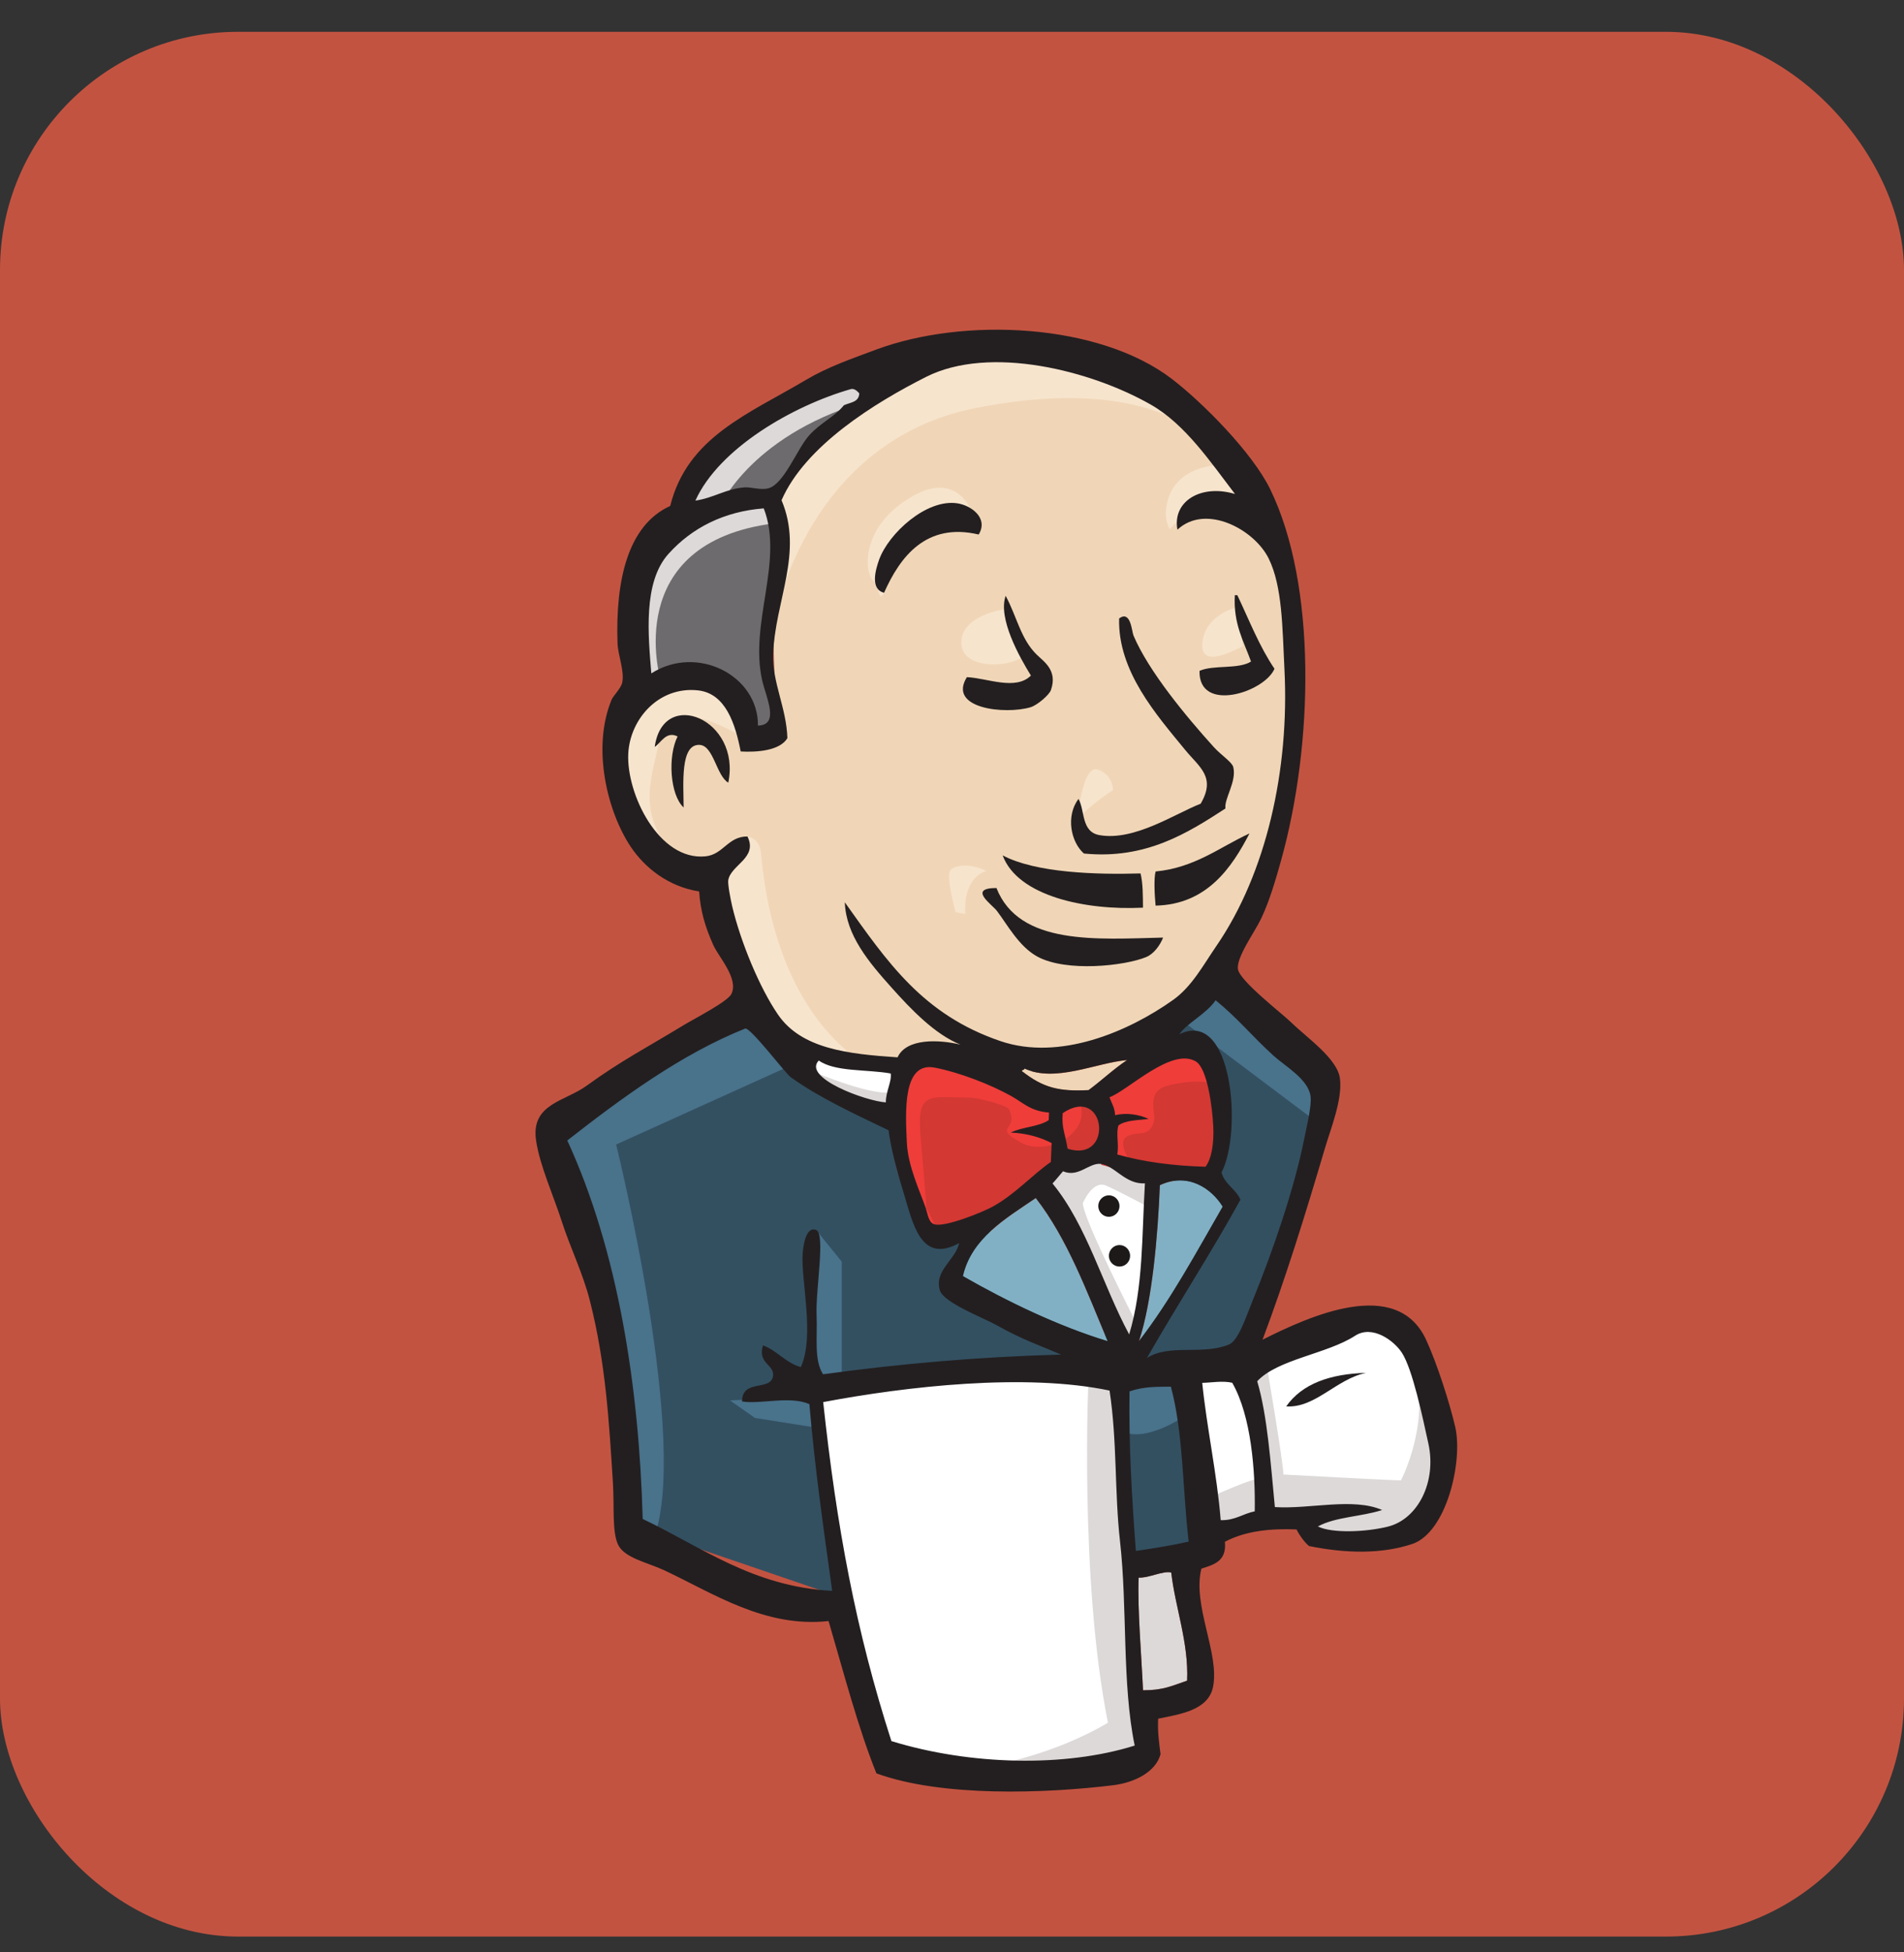 <svg width="40" height="41" viewBox="0 0 40 41" fill="none" xmlns="http://www.w3.org/2000/svg">
<rect x="0" y="0" width="40" height="41" fill="#333333" stroke="none"/>
<rect y="0.668" width="40" height="40" rx="5" fill="#C35341"/>
<path fill-rule="evenodd" clip-rule="evenodd" d="M24.334 22.116L22.739 22.369L20.585 22.623L19.189 22.665L17.833 22.623L16.796 22.285L15.879 21.229L15.161 19.074L15.001 18.61L14.044 18.272L13.486 17.3L13.087 15.906L13.526 14.681L14.563 14.301L15.4 14.723L15.799 15.653L16.278 15.568L16.437 15.357L16.278 14.386L16.238 13.161L16.477 11.471L16.468 10.506L17.195 9.274L18.471 8.303L20.705 7.289L23.177 7.669L25.331 9.317L26.328 11.006L26.966 12.231L27.126 15.273L26.647 17.892L25.77 20.215L24.932 21.44" fill="#F0D6B7"/>
<path fill-rule="evenodd" clip-rule="evenodd" d="M23.5 28.622L17.627 28.869V29.859L18.119 33.323L17.873 33.612L13.766 32.21L13.479 31.715L13.068 27.055L12.123 24.25L11.918 23.591L15.204 21.323L16.23 20.91L17.134 22.024L17.914 22.725L18.818 23.013L19.228 23.137L19.721 25.282L20.091 25.735L21.035 25.405L20.378 26.684L23.951 28.374L23.5 28.622Z" fill="#335061"/>
<path fill-rule="evenodd" clip-rule="evenodd" d="M13.423 14.668L14.509 14.318L15.387 14.707L15.805 15.563L16.306 15.485L16.431 15.018L16.181 14.123L16.431 11.983L16.223 10.816L16.974 9.999L18.604 8.793L18.144 8.209L15.846 9.26L14.885 9.96L14.342 11.049L13.507 12.1L13.256 13.345L13.423 14.668Z" fill="#6D6B6D"/>
<path fill-rule="evenodd" clip-rule="evenodd" d="M15.091 10.704C15.091 10.704 15.699 9.186 18.13 8.448C20.561 7.71 18.251 7.915 18.251 7.915L15.618 8.94L14.605 9.966L14.159 10.786L15.091 10.704Z" fill="#DCD9D8"/>
<path fill-rule="evenodd" clip-rule="evenodd" d="M13.876 14.272C13.876 14.272 13.025 11.4 16.267 10.99L16.145 10.498L13.917 11.031L13.269 13.164L13.431 14.559L13.876 14.272Z" fill="#DCD9D8"/>
<path fill-rule="evenodd" clip-rule="evenodd" d="M15.172 18.087L15.702 17.566C15.702 17.566 15.942 17.595 15.982 17.882C16.023 18.169 16.144 20.753 17.887 22.148C18.045 22.275 16.59 21.942 16.59 21.942L15.293 19.892" fill="#F7E4CD"/>
<path fill-rule="evenodd" clip-rule="evenodd" d="M22.627 17.307C22.627 17.307 22.721 16.064 23.052 16.16C23.383 16.255 23.383 16.59 23.383 16.59C23.383 16.59 22.58 17.116 22.627 17.307Z" fill="#F7E4CD"/>
<path fill-rule="evenodd" clip-rule="evenodd" d="M25.99 12.754C25.99 12.754 25.323 12.897 25.261 13.492C25.2 14.088 25.99 13.615 26.112 13.574" fill="#F7E4CD"/>
<path fill-rule="evenodd" clip-rule="evenodd" d="M21.088 12.797C21.088 12.797 20.196 12.92 20.196 13.494C20.196 14.068 21.209 14.027 21.493 13.781" fill="#F7E4CD"/>
<path fill-rule="evenodd" clip-rule="evenodd" d="M15.578 15.463C15.578 15.463 14.038 14.52 13.876 15.422C13.714 16.324 13.349 16.981 14.119 17.924L13.592 17.76L13.106 16.488L12.944 15.258L13.876 14.273L14.93 14.355L15.537 14.848L15.578 15.463Z" fill="#F7E4CD"/>
<path fill-rule="evenodd" clip-rule="evenodd" d="M16.307 12.879C16.307 12.879 16.996 9.27 20.48 8.572C23.349 7.998 24.855 8.695 25.423 9.352C25.423 9.352 22.87 6.276 20.439 7.219C18.009 8.162 16.226 9.885 16.266 10.992C16.335 12.878 16.307 12.879 16.307 12.879Z" fill="#F7E4CD"/>
<path fill-rule="evenodd" clip-rule="evenodd" d="M25.707 9.76C25.707 9.76 24.532 9.719 24.491 10.786C24.491 10.786 24.491 10.949 24.572 11.114C24.572 11.114 25.504 10.047 26.072 10.621" fill="#F7E4CD"/>
<path fill-rule="evenodd" clip-rule="evenodd" d="M20.562 11.225C20.562 11.225 20.36 9.588 18.981 10.54C18.09 11.155 18.171 12.016 18.333 12.18C18.495 12.344 18.451 12.675 18.574 12.448C18.697 12.221 18.657 11.483 19.102 11.278C19.548 11.073 20.279 10.844 20.562 11.225Z" fill="#F7E4CD"/>
<path fill-rule="evenodd" clip-rule="evenodd" d="M16.753 22.312L12.944 24.035C12.944 24.035 14.524 30.393 13.714 32.361L13.147 32.156L13.106 29.736L12.053 25.143L11.607 23.871L15.578 21.164L16.753 22.312Z" fill="#49728B"/>
<path fill-rule="evenodd" clip-rule="evenodd" d="M17.144 25.828L17.684 26.495V28.956H17.036C17.036 28.956 16.955 27.234 16.955 27.029C16.955 26.823 17.036 26.085 17.036 26.085" fill="#49728B"/>
<path fill-rule="evenodd" clip-rule="evenodd" d="M17.157 29.326L15.334 29.408L15.861 29.777L17.157 29.982" fill="#49728B"/>
<path fill-rule="evenodd" clip-rule="evenodd" d="M23.396 28.916L24.895 28.875L25.26 32.648L23.721 32.854L23.396 28.916Z" fill="#335061"/>
<path fill-rule="evenodd" clip-rule="evenodd" d="M23.803 28.916L26.072 28.793C26.072 28.793 27.003 26.414 27.003 26.291C27.003 26.168 27.814 22.846 27.814 22.846L25.991 20.918L25.626 20.59L24.654 21.574V25.389L23.803 28.916Z" fill="#335061"/>
<path fill-rule="evenodd" clip-rule="evenodd" d="M24.814 28.629L23.396 28.916L23.599 30.065C24.126 30.311 25.017 29.654 25.017 29.654" fill="#49728B"/>
<path fill-rule="evenodd" clip-rule="evenodd" d="M24.855 21.451L27.692 23.584L27.773 22.6L25.625 20.59L24.855 21.451Z" fill="#49728B"/>
<path fill-rule="evenodd" clip-rule="evenodd" d="M18.563 36.997L17.724 33.551L17.307 31.008L17.238 29.121L21.035 28.916L23.397 28.916L23.182 33.223L23.547 36.545L23.506 37.161L20.427 37.407L18.563 36.997Z" fill="white"/>
<path fill-rule="evenodd" clip-rule="evenodd" d="M22.87 28.875C22.87 28.875 22.668 33.141 23.276 36.176C23.276 36.176 22.06 36.955 20.277 37.16L23.681 37.037L24.086 36.791L23.6 30.065L23.478 28.629" fill="#DCD9D8"/>
<path fill-rule="evenodd" clip-rule="evenodd" d="M25.33 32.32L26.91 31.869L29.908 31.705L30.354 30.311L29.544 27.891L28.612 27.768L27.315 28.178L26.072 28.793L25.411 28.67L24.896 28.875" fill="white"/>
<path fill-rule="evenodd" clip-rule="evenodd" d="M25.301 31.498C25.301 31.498 26.354 31.006 26.516 31.047L26.071 28.791L26.597 28.586C26.597 28.586 26.962 30.719 26.962 30.965C26.962 30.965 29.231 31.088 29.433 31.088C29.433 31.088 29.92 30.145 29.798 29.16L30.244 30.473L30.284 31.211L29.636 32.195L28.907 32.359L27.691 32.318L27.286 31.785L25.868 31.99L25.422 32.154" fill="#DCD9D8"/>
<path fill-rule="evenodd" clip-rule="evenodd" d="M23.709 28.588L22.818 26.291L21.886 24.938C21.886 24.938 22.088 24.363 22.372 24.363H23.304L24.195 24.691L24.114 26.209L23.709 28.588Z" fill="white"/>
<path fill-rule="evenodd" clip-rule="evenodd" d="M23.884 27.809C23.884 27.809 22.749 25.594 22.749 25.266C22.749 25.266 22.952 24.774 23.235 24.897C23.519 25.02 24.127 25.348 24.127 25.348V24.568L22.749 24.281L21.817 24.404L23.398 28.178L23.722 28.219" fill="#DCD9D8"/>
<path fill-rule="evenodd" clip-rule="evenodd" d="M18.929 22.393L17.806 22.27L16.753 21.941V22.311L17.268 22.885L18.888 23.624" fill="white"/>
<path fill-rule="evenodd" clip-rule="evenodd" d="M17.118 22.518C17.118 22.518 18.374 23.051 18.779 22.928L18.819 23.42L17.685 23.174L16.996 22.682L17.118 22.518Z" fill="#DCD9D8"/>
<path fill-rule="evenodd" clip-rule="evenodd" d="M25.326 24.503C24.638 24.483 24.017 24.4 23.473 24.245C23.51 24.019 23.441 23.798 23.497 23.635C23.648 23.525 23.902 23.526 24.131 23.5C23.933 23.402 23.655 23.363 23.426 23.42C23.421 23.263 23.352 23.166 23.31 23.044C23.696 22.904 24.608 21.988 25.122 22.292C25.366 22.436 25.47 23.259 25.489 23.66C25.505 23.992 25.459 24.327 25.326 24.503Z" fill="#D33833"/>
<path fill-rule="evenodd" clip-rule="evenodd" d="M25.326 24.503C24.638 24.483 24.017 24.4 23.473 24.245C23.51 24.019 23.441 23.798 23.497 23.635C23.648 23.525 23.902 23.526 24.131 23.5C23.933 23.402 23.655 23.363 23.426 23.42C23.421 23.263 23.352 23.166 23.31 23.044C23.696 22.904 24.608 21.988 25.122 22.292C25.366 22.436 25.47 23.259 25.489 23.66C25.505 23.992 25.459 24.327 25.326 24.503Z" stroke="#D33833" stroke-width="0.6"/>
<path fill-rule="evenodd" clip-rule="evenodd" d="M22.038 23.365C22.036 23.418 22.034 23.471 22.032 23.524C21.817 23.667 21.471 23.665 21.235 23.785C21.582 23.8 21.855 23.885 22.092 24.005C22.087 24.137 22.082 24.27 22.077 24.402C21.683 24.675 21.324 25.081 20.861 25.337C20.642 25.458 19.873 25.769 19.64 25.714C19.508 25.683 19.496 25.517 19.444 25.361C19.331 25.027 19.073 24.495 19.05 23.991C19.021 23.356 18.958 22.29 19.635 22.421C20.181 22.527 20.816 22.781 21.238 23.015C21.497 23.158 21.646 23.335 22.038 23.365Z" fill="#D33833"/>
<path fill-rule="evenodd" clip-rule="evenodd" d="M22.038 23.365C22.036 23.418 22.034 23.471 22.032 23.524C21.817 23.667 21.471 23.665 21.235 23.785C21.582 23.8 21.855 23.885 22.092 24.005C22.087 24.137 22.082 24.27 22.077 24.402C21.683 24.675 21.324 25.081 20.861 25.337C20.642 25.458 19.873 25.769 19.64 25.714C19.508 25.683 19.496 25.517 19.444 25.361C19.331 25.027 19.073 24.495 19.05 23.991C19.021 23.356 18.958 22.29 19.635 22.421C20.181 22.527 20.816 22.781 21.238 23.015C21.497 23.158 21.646 23.335 22.038 23.365Z" stroke="#D33833" stroke-width="0.6"/>
<path fill-rule="evenodd" clip-rule="evenodd" d="M22.429 24.123C22.369 23.776 22.299 23.678 22.326 23.376C23.238 22.76 23.41 24.433 22.429 24.123Z" fill="#D33833"/>
<path fill-rule="evenodd" clip-rule="evenodd" d="M22.429 24.123C22.369 23.776 22.299 23.678 22.326 23.376C23.238 22.76 23.41 24.433 22.429 24.123Z" stroke="#D33833" stroke-width="0.6"/>
<path fill-rule="evenodd" clip-rule="evenodd" d="M23.75 24.404C23.75 24.404 23.466 23.994 23.669 23.871C23.872 23.748 24.074 23.871 24.196 23.666C24.317 23.461 24.196 23.338 24.236 23.092C24.277 22.846 24.479 22.805 24.682 22.764C24.884 22.723 25.452 22.64 25.533 22.846L25.29 22.107L24.803 21.943L23.264 22.846L23.183 23.297V24.199" fill="#EF3D3A"/>
<path fill-rule="evenodd" clip-rule="evenodd" d="M19.495 25.757C19.447 25.117 19.395 24.478 19.338 23.838C19.252 22.884 19.564 23.05 20.382 23.05C20.507 23.05 21.151 23.201 21.197 23.296C21.418 23.753 20.827 23.652 21.451 23.996C21.978 24.287 22.909 23.82 22.696 23.173C22.577 23.029 22.075 23.128 21.895 23.034C21.579 22.868 21.262 22.702 20.946 22.536C20.543 22.324 19.612 22.016 19.183 22.311C18.095 23.06 19.252 24.932 19.64 25.713" fill="#EF3D3A"/>
<path fill-rule="evenodd" clip-rule="evenodd" d="M20.561 11.225C19.457 10.964 18.908 11.693 18.573 12.448C18.275 12.374 18.394 11.963 18.469 11.753C18.667 11.203 19.463 10.47 20.114 10.57C20.394 10.612 20.773 10.872 20.561 11.225Z" fill="#231F20"/>
<path fill-rule="evenodd" clip-rule="evenodd" d="M25.942 12.498C25.96 12.499 25.977 12.499 25.995 12.5C26.244 13.025 26.46 13.581 26.775 14.044C26.564 14.541 25.178 14.981 25.2 14.088C25.499 13.956 26.017 14.061 26.282 13.892C26.129 13.465 25.907 13.102 25.942 12.498Z" fill="#231F20"/>
<path fill-rule="evenodd" clip-rule="evenodd" d="M21.127 12.512C21.364 12.951 21.441 13.413 21.777 13.745C21.929 13.894 22.224 14.077 22.078 14.492C22.044 14.591 21.794 14.809 21.65 14.852C21.124 15.009 19.898 14.885 20.313 14.22C20.748 14.241 21.333 14.507 21.658 14.187C21.408 13.783 20.963 12.983 21.127 12.512Z" fill="#231F20"/>
<path fill-rule="evenodd" clip-rule="evenodd" d="M25.745 16.978C24.952 17.493 24.069 18.053 22.771 17.924C22.494 17.679 22.388 17.136 22.657 16.777C22.797 17.021 22.709 17.47 23.1 17.538C23.837 17.666 24.694 17.082 25.224 16.878C25.552 16.317 25.196 16.111 24.9 15.75C24.294 15.011 23.481 14.094 23.511 12.987C23.756 12.807 23.777 13.261 23.812 13.344C24.128 14.094 24.924 15.053 25.505 15.694C25.648 15.852 25.883 16.004 25.909 16.108C25.985 16.412 25.713 16.776 25.745 16.978Z" fill="#231F20"/>
<path fill-rule="evenodd" clip-rule="evenodd" d="M15.3 16.436C15.051 16.293 14.992 15.661 14.701 15.643C14.284 15.617 14.36 16.462 14.362 16.957C14.075 16.693 14.025 15.882 14.235 15.465C13.995 15.346 13.888 15.597 13.755 15.685C13.926 14.426 15.574 15.101 15.3 16.436Z" fill="#231F20"/>
<path fill-rule="evenodd" clip-rule="evenodd" d="M26.25 17.502C25.881 18.213 25.359 18.995 24.277 19.018C24.255 18.788 24.238 18.439 24.278 18.301C25.105 18.221 25.616 17.794 26.25 17.502Z" fill="#231F20"/>
<path fill-rule="evenodd" clip-rule="evenodd" d="M21.064 17.963C21.755 18.33 23.023 18.37 23.961 18.342C24.012 18.55 24.01 18.807 24.012 19.061C22.806 19.122 21.381 18.82 21.064 17.963Z" fill="#231F20"/>
<path fill-rule="evenodd" clip-rule="evenodd" d="M20.934 18.648C21.411 19.862 23.052 19.722 24.435 19.689C24.374 19.846 24.242 20.032 24.078 20.099C23.634 20.282 22.412 20.421 21.796 20.09C21.406 19.88 21.155 19.405 20.942 19.127C20.838 18.992 20.324 18.649 20.934 18.648Z" fill="#231F20"/>
<path fill-rule="evenodd" clip-rule="evenodd" d="M25.687 25.34C25.127 26.311 24.591 27.308 23.927 28.165C24.205 27.336 24.324 25.948 24.366 24.89C24.949 24.614 25.448 24.952 25.687 25.34Z" fill="#81B0C4"/>
<path fill-rule="evenodd" clip-rule="evenodd" d="M28.701 28.83C28.074 28.957 27.633 29.574 27.021 29.534C27.358 29.055 27.947 28.852 28.701 28.83Z" fill="#231F20"/>
<path fill-rule="evenodd" clip-rule="evenodd" d="M24.606 33.023C24.688 33.754 24.974 34.494 24.939 35.294C24.621 35.402 24.439 35.497 24.013 35.496C23.983 34.817 23.893 33.777 23.92 33.129C24.129 33.144 24.438 32.978 24.606 33.023Z" fill="#DCD9D8"/>
<path fill-rule="evenodd" clip-rule="evenodd" d="M23.681 22.262C23.392 22.452 23.147 22.69 22.87 22.894C22.255 22.925 21.92 22.851 21.469 22.494C21.476 22.465 21.522 22.478 21.523 22.443C22.181 22.739 23.017 22.322 23.681 22.262Z" fill="#F0D6B7"/>
<path fill-rule="evenodd" clip-rule="evenodd" d="M20.229 26.8C20.409 26.007 21.117 25.597 21.76 25.16C22.424 26.013 22.827 27.109 23.271 28.167C22.221 27.847 21.149 27.327 20.229 26.8Z" fill="#81B0C4"/>
<path fill-rule="evenodd" clip-rule="evenodd" d="M26.524 28.134C27.507 27.639 29.344 26.802 29.96 28.135C30.188 28.627 30.454 29.458 30.572 29.965C30.738 30.681 30.392 32.185 29.665 32.425C29.023 32.637 28.274 32.624 27.501 32.467C27.41 32.391 27.308 32.257 27.238 32.118C26.686 32.096 26.169 32.148 25.733 32.377C25.774 32.791 25.498 32.857 25.239 32.942C25.047 33.713 25.623 34.719 25.485 35.421C25.386 35.922 24.778 35.999 24.331 36.093C24.317 36.371 24.351 36.603 24.381 36.838C24.279 37.219 23.821 37.437 23.386 37.49C21.957 37.664 19.787 37.742 18.412 37.241C18.028 36.289 17.726 35.13 17.407 34.042C16.066 34.188 14.981 33.457 13.959 32.978C13.605 32.812 13.116 32.72 12.983 32.435C12.855 32.159 12.908 31.63 12.876 31.13C12.795 29.853 12.725 28.621 12.392 27.314C12.243 26.727 11.982 26.21 11.8 25.644C11.632 25.12 11.338 24.473 11.262 23.95C11.148 23.176 11.869 23.133 12.329 22.797C13.041 22.279 13.6 21.992 14.371 21.523C14.599 21.385 15.288 21.034 15.366 20.872C15.522 20.551 15.099 20.099 14.986 19.848C14.807 19.451 14.714 19.113 14.688 18.721C14.041 18.618 13.551 18.228 13.255 17.789C12.765 17.061 12.425 15.716 12.849 14.693C12.882 14.612 13.048 14.454 13.073 14.33C13.121 14.086 12.982 13.762 12.973 13.502C12.929 12.172 13.195 11.026 14.08 10.625C14.439 9.177 15.724 8.695 16.935 7.976C17.388 7.707 17.887 7.535 18.402 7.343C20.251 6.654 23.087 6.784 24.621 7.959C25.271 8.457 26.311 9.508 26.683 10.27C27.666 12.28 27.596 15.64 26.909 18.085C26.816 18.413 26.682 18.896 26.495 19.29C26.365 19.566 25.96 20.117 26.009 20.36C26.059 20.611 26.933 21.283 27.12 21.465C27.458 21.795 28.098 22.232 28.15 22.648C28.206 23.09 27.958 23.695 27.832 24.122C27.411 25.547 27.001 26.863 26.524 28.134ZM24.18 8.499C22.923 7.78 20.794 7.24 19.455 7.915C18.376 8.46 16.916 9.362 16.419 10.505C16.884 11.607 16.281 12.618 16.243 13.737C16.222 14.333 16.52 14.853 16.542 15.501C16.383 15.767 15.897 15.8 15.561 15.781C15.448 15.208 15.249 14.563 14.666 14.498C13.84 14.407 13.237 15.099 13.199 15.822C13.155 16.672 13.844 18.081 14.821 17.983C15.199 17.945 15.291 17.562 15.703 17.566C15.926 18.016 15.359 18.158 15.3 18.48C15.285 18.563 15.348 18.888 15.384 19.04C15.561 19.783 15.957 20.744 16.346 21.309C16.841 22.026 17.812 22.134 18.856 22.204C19.043 21.797 19.73 21.83 20.178 21.937C19.641 21.722 19.142 21.2 18.729 20.738C18.254 20.208 17.773 19.64 17.748 18.948C18.646 20.208 19.388 21.309 21.02 21.864C22.255 22.283 23.698 21.672 24.647 20.997C25.04 20.716 25.276 20.271 25.555 19.864C26.603 18.339 27.092 16.162 26.984 14.052C26.94 13.182 26.942 12.315 26.653 11.729C26.352 11.117 25.332 10.569 24.736 11.123C24.625 10.528 25.232 10.159 25.945 10.374C25.436 9.71 24.903 8.912 24.18 8.499ZM17.872 8.172C16.66 8.52 15.107 9.411 14.609 10.513C14.994 10.457 15.262 10.26 15.643 10.235C15.786 10.226 15.975 10.296 16.14 10.255C16.469 10.172 16.747 9.425 16.995 9.147C17.238 8.875 17.529 8.759 17.728 8.511C17.856 8.449 18.045 8.453 18.052 8.259C17.997 8.199 17.939 8.153 17.872 8.172ZM14.042 11.633C13.506 12.229 13.618 13.346 13.683 14.141C14.651 13.525 15.935 14.19 15.923 15.238C16.385 15.226 16.096 14.654 16.012 14.286C15.739 13.083 16.472 11.776 16.045 10.676C15.216 10.739 14.536 11.082 14.042 11.633ZM24.777 21.719C25.9 21.167 26.103 23.78 25.662 24.622C25.73 24.872 25.965 24.969 26.06 25.194C25.433 26.331 24.737 27.392 24.097 28.516C24.573 28.216 25.253 28.462 25.812 28.238C26.017 28.156 26.165 27.682 26.32 27.302C26.747 26.258 27.194 24.942 27.393 23.946C27.438 23.719 27.561 23.224 27.533 23.022C27.484 22.66 26.999 22.392 26.753 22.168C26.298 21.755 26.012 21.391 25.538 21.005C25.346 21.292 24.934 21.485 24.777 21.719ZM16.611 22.621C16.501 22.541 15.756 21.56 15.654 21.6C14.305 22.139 13.044 23.07 11.918 23.95C12.992 26.283 13.426 29.142 13.502 31.898C14.733 32.481 15.814 33.321 17.483 33.408C17.29 32.024 17.114 30.789 17.004 29.486C16.585 29.307 15.983 29.494 15.59 29.431C15.587 28.952 16.19 29.221 16.24 28.899C16.278 28.655 15.908 28.637 16.029 28.253C16.336 28.366 16.497 28.616 16.824 28.709C17.123 28.047 16.82 26.875 16.863 26.321C16.871 26.217 16.914 25.745 17.144 25.828C17.348 25.901 17.133 27.083 17.155 27.607C17.175 28.09 17.097 28.557 17.291 28.86C18.904 28.638 20.544 28.494 22.29 28.446C21.906 28.279 21.449 28.121 20.949 27.835C20.678 27.681 19.823 27.359 19.745 27.098C19.62 26.682 20.073 26.461 20.15 26.105C19.335 26.555 19.176 25.674 18.984 25.05C18.809 24.485 18.71 24.062 18.667 23.736C17.965 23.398 17.215 23.055 16.611 22.621ZM25.489 23.659C25.47 23.258 25.366 22.434 25.122 22.29C24.608 21.987 23.696 22.902 23.309 23.042C23.351 23.165 23.421 23.262 23.426 23.419C23.655 23.362 23.933 23.401 24.131 23.499C23.902 23.525 23.648 23.523 23.497 23.634C23.441 23.797 23.51 24.018 23.473 24.244C24.017 24.399 24.638 24.482 25.326 24.502C25.459 24.326 25.505 23.991 25.489 23.659ZM21.523 22.441C21.521 22.476 21.476 22.463 21.468 22.492C21.92 22.849 22.255 22.923 22.869 22.892C23.146 22.688 23.392 22.451 23.68 22.26C23.016 22.32 22.18 22.737 21.523 22.441ZM17.201 22.271C16.851 22.632 18.185 23.123 18.61 23.15C18.608 22.922 18.739 22.707 18.712 22.543C18.208 22.453 17.544 22.513 17.201 22.271ZM21.239 23.014C20.816 22.78 20.181 22.526 19.635 22.42C18.959 22.289 19.022 23.355 19.051 23.99C19.073 24.494 19.332 25.026 19.444 25.36C19.497 25.517 19.509 25.682 19.64 25.713C19.873 25.768 20.642 25.457 20.861 25.336C21.324 25.08 21.684 24.674 22.077 24.401C22.082 24.269 22.087 24.136 22.093 24.004C21.856 23.884 21.583 23.8 21.235 23.784C21.471 23.664 21.817 23.666 22.032 23.523C22.034 23.47 22.036 23.417 22.038 23.364C21.646 23.334 21.497 23.157 21.239 23.014ZM22.326 23.376C22.3 23.678 22.369 23.776 22.429 24.123C23.41 24.433 23.239 22.76 22.326 23.376ZM23.125 24.442C22.873 24.415 22.659 24.735 22.332 24.597C22.257 24.681 22.189 24.771 22.112 24.853C22.835 25.735 23.164 26.987 23.722 28.023C24.022 27.028 23.987 25.937 24.053 24.85C23.642 24.877 23.413 24.473 23.125 24.442ZM24.367 24.889C24.325 25.947 24.205 27.335 23.927 28.164C24.591 27.308 25.127 26.31 25.687 25.339C25.448 24.951 24.95 24.613 24.367 24.889ZM23.271 28.165C22.827 27.107 22.423 26.011 21.76 25.158C21.117 25.595 20.409 26.005 20.228 26.798C21.148 27.325 22.221 27.845 23.271 28.165ZM29.154 32.06C29.787 31.905 30.185 31.12 30.008 30.315C29.889 29.773 29.677 28.754 29.451 28.407C29.284 28.151 28.83 27.816 28.468 28.051C27.879 28.433 26.842 28.543 26.412 29.006C26.627 29.732 26.694 30.729 26.783 31.649C27.519 31.695 28.424 31.444 29.036 31.71C28.609 31.851 28.055 31.852 27.686 32.056C27.987 32.203 28.694 32.174 29.154 32.06ZM25.887 29.038C25.685 28.991 25.45 29.036 25.257 29.04C25.348 29.954 25.568 30.963 25.645 31.923C25.948 31.932 26.111 31.787 26.36 31.738C26.374 30.896 26.288 29.735 25.887 29.038ZM23.729 29.219C23.713 30.34 23.778 31.447 23.863 32.57C24.288 32.505 24.577 32.462 24.972 32.374C24.844 31.293 24.859 30.076 24.598 29.12C24.296 29.123 24.03 29.116 23.729 29.219ZM17.294 29.444C17.575 32.056 17.981 34.251 18.727 36.563C20.381 37.072 22.375 37.116 23.838 36.657C23.569 35.352 23.687 33.763 23.53 32.37C23.412 31.324 23.472 30.27 23.31 29.202C21.538 28.829 19.033 29.115 17.294 29.444ZM23.921 33.13C23.894 33.777 23.983 34.817 24.013 35.496C24.439 35.497 24.621 35.402 24.939 35.294C24.975 34.494 24.689 33.754 24.606 33.024C24.438 32.978 24.13 33.144 23.921 33.13Z" fill="#231F20"/>
<path fill-rule="evenodd" clip-rule="evenodd" d="M19.967 18.273C20.02 18.201 20.314 18.092 20.724 18.292C20.724 18.292 20.238 18.374 20.278 19.195L20.076 19.154C20.076 19.154 19.866 18.409 19.967 18.273Z" fill="#F7E4CD"/>
<path fill-rule="evenodd" clip-rule="evenodd" d="M23.519 25.327C23.519 25.452 23.419 25.553 23.296 25.553C23.173 25.553 23.073 25.452 23.073 25.327C23.073 25.203 23.173 25.102 23.296 25.102C23.419 25.102 23.519 25.203 23.519 25.327Z" fill="#1D1919"/>
<path fill-rule="evenodd" clip-rule="evenodd" d="M23.742 26.372C23.742 26.497 23.642 26.598 23.519 26.598C23.396 26.598 23.296 26.497 23.296 26.372C23.296 26.248 23.396 26.146 23.519 26.146C23.642 26.146 23.742 26.248 23.742 26.372Z" fill="#1D1919"/>
</svg>
